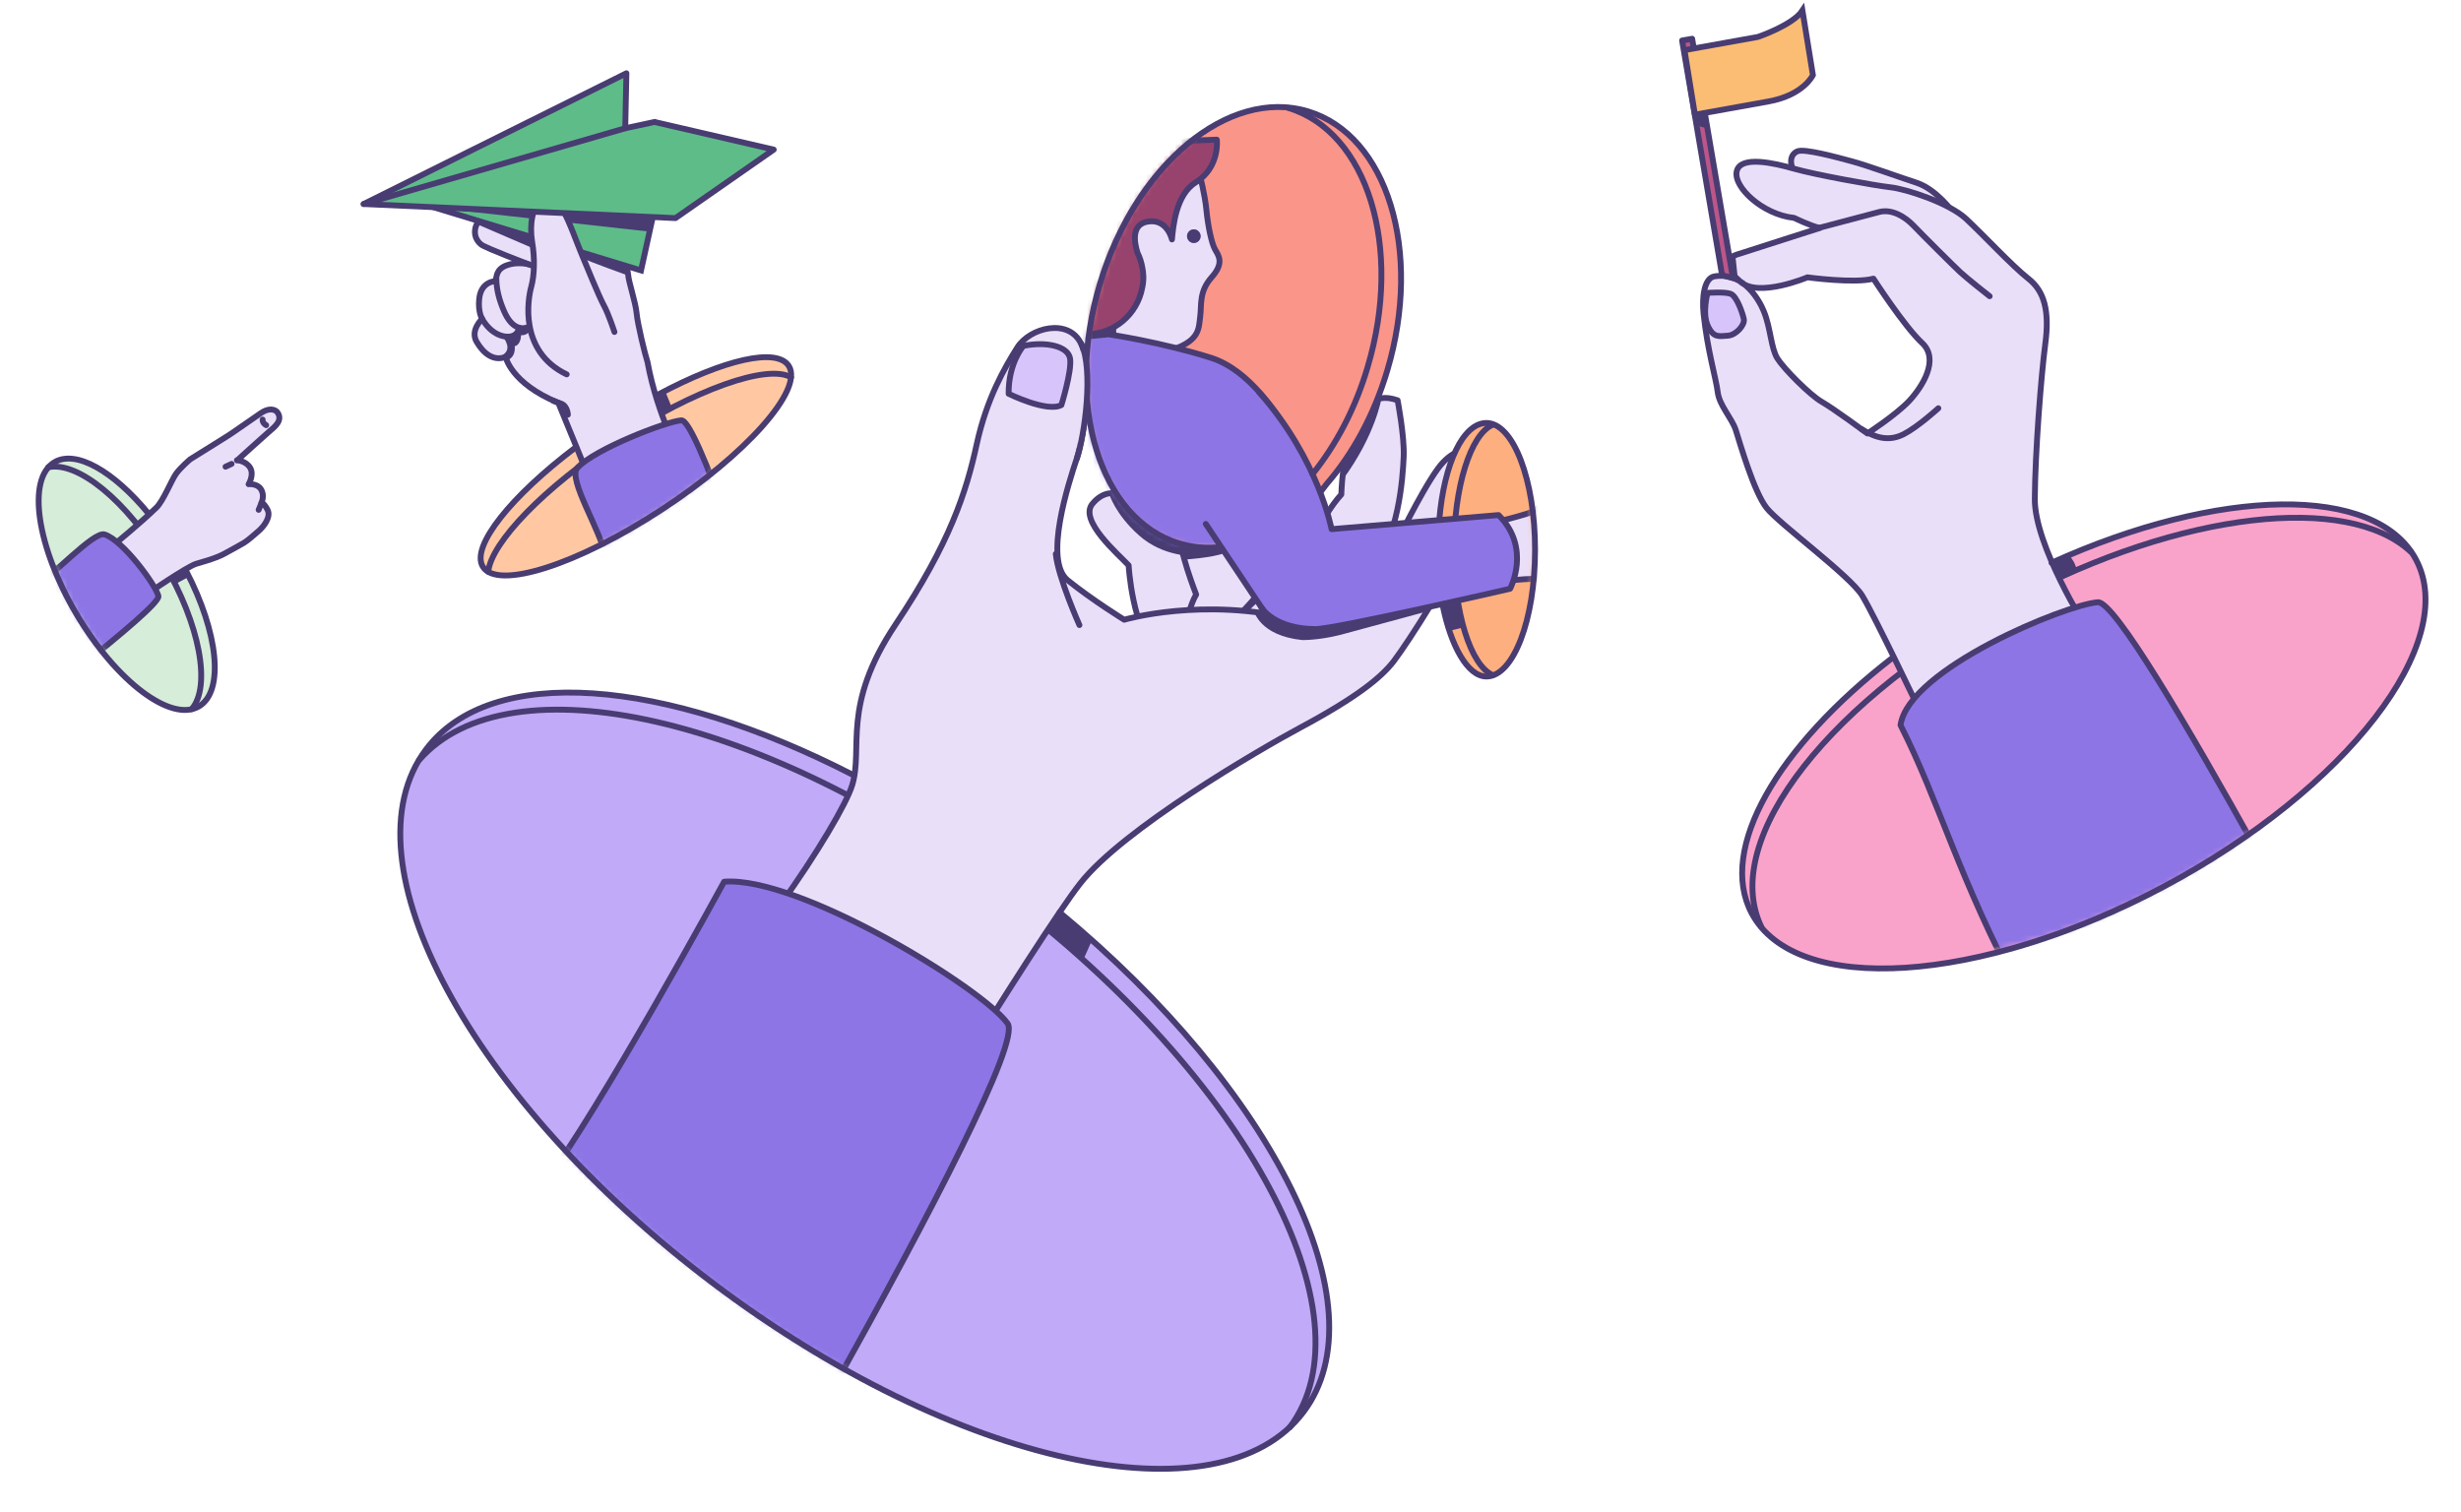 <svg width="420" height="258" viewBox="0 0 420 258" fill="none" xmlns="http://www.w3.org/2000/svg">
	<path d="M113.206 86.757C127.611 77.271 137.188 66.371 134.597 62.41C132.006 58.45 118.228 62.929 103.822 72.415C89.417 81.9 79.84 92.801 82.431 96.761C85.022 100.722 98.801 96.243 113.206 86.757Z" fill="#EADFF8" />
	<path d="M113.206 86.757C127.611 77.271 137.188 66.371 134.597 62.41C132.006 58.45 118.228 62.929 103.822 72.415C89.417 81.9 79.84 92.801 82.431 96.761C85.022 100.722 98.801 96.243 113.206 86.757Z" fill="#FFC8A3" />
	<path d="M222.468 240.941C236.766 221.863 214.827 181.104 173.466 149.903C132.105 118.702 86.983 108.874 72.685 127.952C58.386 147.03 80.325 187.789 121.686 218.99C163.048 250.191 208.169 260.018 222.468 240.941Z" fill="#C1AAF7" />
	<path d="M71.524 129.73C86.784 112.22 130.872 122.139 171.379 152.706C212.743 183.906 234.409 224.518 220.108 243.597" stroke="#483C72" stroke-linecap="round" stroke-linejoin="round" />
	<path d="M207.372 107.033L197.611 112.068C193.171 107.185 192.617 96.481 192.617 96.481C190.876 94.609 184.066 88.814 186.437 85.98C190.195 81.476 194.811 86.461 196.728 88.763C198.645 91.091 202.857 94.786 203.588 97.316C204.32 99.847 207.372 107.058 207.372 107.058V107.033Z" fill="#EADFF8" stroke="#483C72" stroke-linecap="round" stroke-linejoin="round" />
	<path d="M200.738 114.776C200.738 114.776 216.149 101.795 215.771 99.189C215.392 96.582 211.937 86.183 210.07 83.45C208.204 80.717 202.529 73.278 200.839 72.215C199.149 71.152 195.971 71.177 195.215 76.238C194.458 81.299 201.318 90.661 201.318 90.661C201.066 93.647 204.143 101.466 204.143 101.466C202.226 104.604 200.738 114.751 200.738 114.751V114.776Z" fill="#EADFF8" stroke="#483C72" stroke-linecap="round" stroke-linejoin="round" />
	<path d="M224.397 110.399C224.397 110.399 228.433 103.82 233.603 97.924C238.774 92.053 239.404 81.4 239.556 77.934C239.707 74.467 238.521 68.318 238.521 68.318C234.158 66.8 232.746 69.786 230.93 73.404C229.114 77.023 228.912 84.386 228.912 84.386C225.431 88.156 221.648 96.886 221.648 96.886C215.645 100.277 210.298 106.451 210.298 106.451L224.397 110.399Z" fill="#EADFF8" stroke="#483C72" stroke-linecap="round" stroke-linejoin="round" />
	<path d="M128.88 210.222C128.88 210.222 139.624 223.785 143.256 216.548C146.888 209.336 177.054 160.095 184.343 150.783C191.632 141.471 214.963 127.909 221.848 124.214C231.786 118.9 235.847 115.484 237.89 112.802C240.538 109.31 247.928 97.696 250.4 91.724C252.872 85.752 255.419 78.566 255.419 78.566C255.419 78.566 250.122 73.556 245.406 79.958C242.379 84.108 237.915 93.495 237.915 93.495C231.811 94.482 221.344 105.768 221.344 105.768C205.303 101.795 191.859 105.768 191.859 105.768C191.859 105.768 186.437 102.428 182.224 99.037C178.012 95.646 182.426 82.286 183.763 78.262C185.1 74.214 186.613 63.207 184.52 58.703C182.426 54.199 175.742 55.894 173.598 59.335C171.455 62.751 168.377 68.014 166.662 75.934C164.922 83.88 162.173 92.61 152.841 106.577C143.508 120.545 147.367 127.63 145.45 133.956C143.534 140.282 125.525 167.838 112.687 177.251C99.824 186.689 113.494 199.898 113.494 199.898L121.565 205.389L128.854 210.247L128.88 210.222Z" fill="#EADFF8" stroke="#483C72" stroke-linecap="round" stroke-linejoin="round" />
	<path d="M172.135 67.205C172.085 61.916 174.658 59.031 174.658 59.031C178.618 58.222 182.325 59.107 182.628 61.233C182.931 63.384 181.14 69.128 181.14 69.128C178.693 70.444 172.135 67.205 172.135 67.205Z" fill="#D7C4FA" stroke="#483C72" stroke-linecap="round" stroke-linejoin="round" />
	<path d="M180.183 94.532C180.561 98.505 184.218 106.678 184.218 106.678" stroke="#483C72" stroke-linecap="round" stroke-linejoin="round" />
	<path d="M191.935 83.576L194.407 86.815L196.602 88.865L201.57 91.775L203.008 92.585L203.563 94.862C203.563 94.862 198.518 95.039 194.407 91.395C190.296 87.751 189.287 84.285 189.287 84.285C189.287 84.285 190.321 83.045 191.91 83.551L191.935 83.576Z" fill="#483C72" />
	<mask id="mask0_2665_4608" style="mask-type:luminance" maskUnits="userSpaceOnUse" x="68" y="118" width="159" height="133">
		<path d="M222.47 240.941C236.768 221.863 214.829 181.104 173.468 149.903C132.107 118.702 86.985 108.874 72.687 127.952C58.388 147.03 80.327 187.789 121.688 218.99C163.05 250.191 208.171 260.018 222.47 240.941Z" fill="white" />
	</mask>
	<g mask="url(#mask0_2665_4608)">
		<path d="M92.51 202.453C102.145 189.827 123.584 150.479 123.584 150.479C136.22 149.467 167.521 168.496 171.96 174.67C176.399 180.844 109.308 294.129 109.308 294.129L52.028 264.119C52.028 264.119 73.013 228.036 92.51 202.453Z" fill="#8D75E6" stroke="#483C72" stroke-linecap="round" stroke-linejoin="round" />
	</g>
	<path d="M236.756 63.212C242.823 42.846 236.76 23.044 223.213 18.982C209.667 14.92 193.766 28.137 187.699 48.502C181.632 68.868 187.696 88.671 201.242 92.733C214.789 96.794 230.689 83.578 236.756 63.212Z" fill="#FA9589" />
	<path d="M253.806 115.484C258.319 115.484 261.978 105.798 261.978 93.85C261.978 81.901 258.319 72.215 253.806 72.215C249.293 72.215 245.634 81.901 245.634 93.85C245.634 105.798 249.293 115.484 253.806 115.484Z" fill="#FEAF7F" />
	<mask id="mask1_2665_4608" style="mask-type:luminance" maskUnits="userSpaceOnUse" x="185" y="18" width="52" height="76">
		<path d="M200.132 92.407C213.652 97.114 228.583 83.096 234.536 62.574C240.438 42.179 235.04 22.569 222.101 18.697C209.162 14.826 193.776 28.186 187.698 48.531C181.619 68.875 187.395 87.954 200.132 92.407Z" fill="white" />
	</mask>
	<g mask="url(#mask1_2665_4608)">
		<path d="M204.749 29.806C204.749 29.806 205.632 33.172 205.884 35.803C206.136 38.46 206.767 41.547 207.372 42.585C207.978 43.647 208.961 44.887 206.767 47.342C204.573 49.822 205.102 52.099 204.825 54.047C204.573 55.996 204.774 58.02 200.335 59.589C195.972 61.132 189.994 57.843 189.994 57.843V34.032L204.749 29.806Z" fill="#EADFF8" stroke="#483C72" stroke-linecap="round" stroke-linejoin="round" />
		<path d="M204.901 40.307C204.901 40.965 204.371 41.471 203.74 41.471C203.11 41.471 202.58 40.94 202.58 40.307C202.58 39.674 203.11 39.143 203.74 39.143C204.371 39.143 204.901 39.674 204.901 40.307Z" fill="#8D75E6" />
		<path d="M214.94 103.44L205.81 89.447Z" fill="#EADFF8" />
		<path d="M214.94 103.44L205.81 89.447" stroke="#483C72" stroke-linecap="round" stroke-linejoin="round" />
		<path d="M207.65 23.834L188.456 24.568L183.21 30.844C182.049 30.363 180.788 35.93 179.452 35.93C174.104 35.93 175.693 41.927 175.693 47.316C175.693 52.706 180.032 57.058 185.404 57.058C190.171 57.058 194.106 53.617 194.938 49.088C195.241 47.747 195.14 46.532 194.938 45.596C194.787 44.735 194.509 43.926 194.131 43.141C193.551 41.319 193.072 38.308 195.846 37.828C199.201 37.245 200.008 40.864 200.008 40.864C200.209 38.688 200.663 33.222 204.068 31.122C208.205 28.566 207.675 23.885 207.675 23.885L207.65 23.834Z" fill="#97436E" stroke="#483C72" stroke-linecap="round" stroke-linejoin="round" />
		<path d="M255.773 87.904L227.272 90.308C227.272 90.308 219.453 65.08 206.641 61.057C198.166 58.374 189.187 57.059 189.187 57.059L184.269 57.539C178.669 58.096 174.205 58.551 169.589 61.79L165.201 65.814L160.585 95.267L163.536 109.362L185.832 120.672L199.528 114.777L215.342 103.719C215.342 103.719 217.562 107.363 224.574 107.363C227.953 107.363 257.766 100.48 257.766 100.48C257.766 100.48 261.474 93.572 255.799 87.904H255.773Z" fill="#8D75E6" stroke="#483C72" stroke-linecap="round" stroke-linejoin="round" />
	</g>
	<path d="M255.772 87.903L227.271 90.307C227.271 90.307 222.806 70.139 210.372 65.003C202.578 61.764 196.449 75.023 196.449 75.023L215.29 103.743C215.29 103.743 217.51 107.387 224.521 107.387C227.901 107.387 257.714 100.504 257.714 100.504C257.714 100.504 261.422 93.596 255.747 87.928L255.772 87.903Z" fill="#8D75E6" />
	<path d="M204.9 40.307C204.9 40.965 204.37 41.471 203.739 41.471C203.109 41.471 202.579 40.939 202.579 40.307C202.579 39.674 203.109 39.143 203.739 39.143C204.37 39.143 204.9 39.674 204.9 40.307Z" fill="#483C72" />
	<mask id="mask2_2665_4608" style="mask-type:luminance" maskUnits="userSpaceOnUse" x="241" y="72" width="21" height="44">
		<path d="M251.941 115.484C257.485 115.484 261.979 105.798 261.979 93.849C261.979 81.901 257.485 72.214 251.941 72.214C246.397 72.214 241.902 81.901 241.902 93.849C241.902 105.798 246.397 115.484 251.941 115.484Z" fill="white" />
	</mask>
	<g mask="url(#mask2_2665_4608)">
		<path d="M275.952 86.688C275.952 86.688 277.263 87.472 277.339 88.788C277.415 90.104 275.901 91.065 275.901 91.065C275.901 91.065 277.163 91.546 277.339 92.609C277.541 93.9 276.431 94.76 276.431 94.76C276.431 94.76 276.784 94.861 276.835 96.202C276.885 97.543 275.019 98.378 274.086 98.631C273.152 98.884 271.689 99.264 271.008 99.314C270.327 99.365 268.587 99.441 267.2 99.466C265.46 99.466 263.845 99.112 262.357 98.834C260.869 98.581 252.773 99.618 252.773 99.618L251.94 89.876C251.94 89.876 257.035 88.788 260.667 87.649C262.13 87.194 264.879 84.765 266.04 84.157C267.175 83.55 269.192 83.069 269.192 83.069L273.682 82.665C274.489 82.538 276.255 82.462 277.314 82.31C278.499 82.159 280.643 81.829 282.938 81.526C284.427 81.323 285.309 81.981 285.41 82.715C285.587 84.208 284.073 84.537 282.661 84.866C281.425 85.17 275.927 86.688 275.927 86.688H275.952Z" fill="#EADFF8" stroke="#483C72" stroke-linecap="round" stroke-linejoin="round" />
	</g>
	<path d="M208.279 93.368C205.908 93.621 203.537 93.444 201.242 92.736C187.698 88.662 181.619 68.874 187.698 48.505C193.776 28.135 209.666 14.927 223.21 19C236.755 23.074 242.833 42.862 236.755 63.232C234.485 70.873 230.827 77.503 226.414 82.589L225.405 83.905" stroke="#483C72" stroke-linecap="round" stroke-linejoin="round" />
	<path d="M245.634 88.738C246.441 79.047 249.72 72.189 253.68 72.189C258.245 72.189 261.978 81.881 261.978 93.824C261.978 105.768 258.27 115.459 253.68 115.459C250.476 115.459 247.601 110.221 246.214 103.313" stroke="#483C72" stroke-linecap="round" stroke-linejoin="round" />
	<path d="M254.738 115.206C251.005 113.561 248.13 104.629 248.13 93.85C248.13 83.07 250.98 74.138 254.738 72.493" stroke="#483C72" stroke-linecap="round" stroke-linejoin="round" />
	<path d="M180.838 155.717C217.385 186.006 235.898 223.026 222.48 240.941C208.179 260.02 163.057 250.202 121.692 219.002C80.328 187.777 58.385 147.013 72.686 127.934C83.783 113.106 113.495 115.737 145.603 132.261" stroke="#483C72" stroke-linecap="round" stroke-linejoin="round" />
	<path d="M183.789 78.237C185.126 74.189 186.639 63.181 184.546 58.677Z" fill="#EADFF8" />
	<path d="M183.789 78.237C185.126 74.189 186.639 63.181 184.546 58.677" stroke="#483C72" stroke-linecap="round" stroke-linejoin="round" />
	<path d="M201.569 93.217L202.124 95.494C202.124 95.494 206.891 95.216 209.086 94.356L208.278 93.369L201.569 93.217Z" fill="#483C72" />
	<path d="M214.005 104.249C214.005 104.249 214.913 108.475 222.227 109.234C222.227 109.234 224.977 109.31 228.76 108.348L243.061 104.477L244.524 102.453L214.005 104.275V104.249Z" fill="#483C72" />
	<path d="M235.772 67.963C235.772 67.963 234.763 74.239 229.214 81.779V79.021C229.214 79.021 234.435 70.848 235.116 67.989H235.772V67.963Z" fill="#483C72" />
	<path d="M215.291 103.718C215.291 103.718 217.511 107.361 224.523 107.361C227.903 107.361 257.715 100.479 257.715 100.479C257.715 100.479 261.423 93.571 255.748 87.903L227.247 90.307C227.247 90.307 225.027 78.389 214.913 66.977" fill="#8D75E6" />
	<path d="M215.291 103.718C215.291 103.718 217.511 107.361 224.523 107.361C227.903 107.361 257.715 100.479 257.715 100.479C257.715 100.479 261.423 93.571 255.748 87.903L227.247 90.307C227.247 90.307 225.027 78.389 214.913 66.977" stroke="#483C72" stroke-linecap="round" stroke-linejoin="round" />
	<path d="M223.992 80.919C227.977 75.985 231.306 69.76 233.4 62.65C239.478 42.28 233.4 22.492 219.855 18.419" stroke="#483C72" stroke-linecap="round" stroke-linejoin="round" />
	<path d="M215.569 104.097L205.783 89.421Z" fill="#D7C4FA" />
	<path d="M215.569 104.097L205.783 89.421" stroke="#483C72" stroke-linecap="round" stroke-linejoin="round" />
	<path d="M180.836 155.717L186.36 160.474L184.948 163.637L178.869 158.627L180.836 155.717Z" fill="#483C72" />
	<path d="M246.087 103.11L247.247 107.69L249.82 107.058L248.786 102.528L246.087 103.11Z" fill="#483C72" />
	<path d="M135.001 64.4C131.015 62.072 118.505 66.449 105.39 75.027C92.829 83.226 83.85 92.588 83.32 97.573" stroke="#483C72" stroke-linecap="round" stroke-linejoin="round" />
	<path d="M95.25 68.728C87.154 65.388 86.296 60.909 86.296 60.909C84.278 61.693 82.538 60.377 81.353 58.353C80.167 56.354 82.286 54.431 82.286 54.431C82.286 54.431 81.554 53.292 81.781 51.015C82.084 47.978 84.581 47.978 84.581 47.978C84.783 47.219 84.632 45.98 86.422 45.296C88.213 44.613 90.206 45.094 90.206 45.094C90.206 45.094 82.891 42.336 82.109 41.728C79.865 39.932 81.58 36.516 83.648 36.895C84.833 37.123 88.944 38.515 88.944 38.515L97.318 40.969C97.318 40.969 102.741 42.766 104.431 43.323C106.121 43.879 107.13 45.651 107.205 46.89C107.281 48.13 108.466 51.546 108.643 53.444C108.82 55.342 110.055 60.403 110.509 61.794C112.199 71.056 116.437 78.52 116.285 79.026C115.529 81.784 114.368 83.353 109.828 84.694C105.213 86.035 102.287 86.035 102.287 86.035C101.404 83.556 95.275 68.728 95.275 68.728H95.25Z" fill="#EADFF8" stroke="#483C72" stroke-linecap="round" stroke-linejoin="round" />
	<path d="M91.139 45.423L89.247 44.815" stroke="#483C72" stroke-linecap="round" stroke-linejoin="round" />
	<path d="M84.709 47.573C84.709 49.37 85.213 51.293 86.071 53.216C87.206 55.772 88.719 56.252 89.829 55.923C90.157 55.822 90.409 55.645 90.611 55.443" stroke="#483C72" stroke-linecap="round" stroke-linejoin="round" />
	<path d="M82.186 54.254C83.851 57.265 86.247 57.695 87.357 57.366C88.467 57.063 88.593 55.924 88.593 55.924" stroke="#483C72" stroke-linecap="round" stroke-linejoin="round" />
	<path d="M86.094 60.985C88.162 59.618 86.396 57.442 86.396 57.442" stroke="#483C72" stroke-linecap="round" stroke-linejoin="round" />
	<path d="M94.443 68.424C94.443 68.424 94.973 68.601 95.755 68.88C96.865 69.285 96.915 70.778 96.915 70.778" stroke="#483C72" stroke-linecap="round" stroke-linejoin="round" />
	<path d="M90.837 56.05C90.484 55.19 89.601 55.898 88.996 55.924C88.466 55.949 88.39 56.151 88.239 56.455C88.113 56.759 87.835 57.113 87.028 57.29C86.196 57.467 86.473 57.746 87.003 58.353C87.533 58.96 86.877 59.821 86.751 60.225C86.625 60.63 86.246 60.807 86.423 61.516C86.6 62.224 86.297 61.592 86.297 61.592C88.189 61.06 87.835 59.087 87.835 59.087C88.945 58.834 88.92 57.214 88.92 57.214C90.231 57.29 90.761 56.025 90.761 56.025C90.761 56.025 91.139 56.911 90.786 56.025L90.837 56.05Z" fill="#483C72" />
	<path d="M69.852 34.112L109.4 46.156L111.872 34.922L69.852 34.112Z" fill="#5EBC89" stroke="#483C72" stroke-miterlimit="10" stroke-linecap="round" />
	<path d="M75.956 35.656L110.838 39.527L111.444 36.921L75.956 35.656Z" fill="#483C72" />
	<path d="M96.713 63.895C88.516 59.973 90.105 50.965 90.659 48.965C91.214 46.941 91.29 44.107 90.811 41.248C90.332 38.363 90.861 35.074 92.425 34.416C94.191 33.682 95.149 34.441 96.057 35.883C97.142 37.655 98.504 41.602 99.336 43.55C100.042 45.246 102.211 50.56 103.044 52.103C103.876 53.621 104.86 56.658 104.86 56.658" fill="#EADFF8" />
	<path d="M96.713 63.895C88.516 59.973 90.105 50.965 90.659 48.965C91.214 46.941 91.29 44.107 90.811 41.248C90.332 38.363 90.861 35.074 92.425 34.416C94.191 33.682 95.149 34.441 96.057 35.883C97.142 37.655 98.504 41.602 99.336 43.55C100.042 45.246 102.211 50.56 103.044 52.103C103.876 53.621 104.86 56.658 104.86 56.658" stroke="#483C72" stroke-linecap="round" stroke-linejoin="round" />
	<path d="M111.771 20.802L106.702 21.89L106.904 12.502L62.059 34.82L115.277 37.224L132.05 25.534L111.746 20.827L111.771 20.802Z" fill="#5EBC89" stroke="#483C72" stroke-miterlimit="10" stroke-linecap="round" stroke-linejoin="round" />
	<path d="M62.059 34.821L106.702 21.891" stroke="#483C72" stroke-miterlimit="10" stroke-linecap="round" />
	<path d="M99.514 43.171C99.514 43.171 99.816 44.107 99.968 44.284C100.094 44.461 107.282 47.068 107.282 47.068L106.929 45.524C107.08 45.55 99.514 43.171 99.514 43.171Z" fill="#483C72" />
	<path d="M81.655 37.705L81.176 38.16L90.811 42.31L90.457 40.362L81.655 37.68V37.705Z" fill="#483C72" />
	<mask id="mask3_2665_4608" style="mask-type:luminance" maskUnits="userSpaceOnUse" x="82" y="60" width="54" height="39">
		<path d="M113.206 86.757C127.611 77.272 137.188 66.371 134.597 62.41C132.006 58.45 118.228 62.929 103.822 72.415C89.417 81.901 79.84 92.802 82.431 96.762C85.022 100.723 98.801 96.243 113.206 86.757Z" fill="white" />
	</mask>
	<g mask="url(#mask3_2665_4608)">
		<path d="M103.245 94.79C102.615 90.665 96.814 81.733 98.529 79.861C101.404 76.672 113.712 71.915 116.285 71.738C118.858 71.561 129.325 103.975 129.325 103.975L107.987 113.413C107.987 113.413 104.557 103.191 103.27 94.815L103.245 94.79Z" fill="#8D75E6" stroke="#483C72" stroke-linecap="round" stroke-linejoin="round" />
	</g>
	<path d="M112.375 67.309C123.498 61.363 132.654 59.212 134.646 62.502C137.093 66.576 127.357 77.532 112.93 86.97C98.503 96.409 84.832 100.761 82.386 96.687C80.318 93.22 87.329 84.592 98.251 76.343" stroke="#483C72" stroke-linecap="round" stroke-linejoin="round" />
	<path d="M113.51 66.728L114.67 69.587L112.879 70.549L111.896 67.563L113.51 66.728Z" fill="#483C72" />
	<path d="M369.191 151.344C400.508 134.683 419.818 109.687 412.323 95.514C404.827 81.34 373.363 83.357 342.046 100.018C310.729 116.679 291.418 141.675 298.914 155.848C306.41 170.022 337.874 168.005 369.191 151.344Z" fill="#FAA3CA" />
	<path d="M300.595 158.19C293.362 143.122 312.66 118.969 343.954 102.3C372.256 87.241 400.699 84.153 411.42 94.17" stroke="#483C72" stroke-linecap="round" stroke-linejoin="round" />
	<path d="M333.291 36.173L306.435 29.719C305.228 27.87 305.546 26.341 306.747 25.827C307.949 25.312 313.596 26.876 316.081 27.542C318.567 28.208 323.744 30.09 327.11 31.2C330.476 32.31 333.266 36.179 333.266 36.179L333.291 36.173Z" fill="#EADFF8" stroke="#483C72" stroke-linecap="round" stroke-linejoin="round" />
	<path d="M346.084 118.588C337.51 124.151 328.325 122.738 328.325 122.738C328.325 122.738 319.915 105.061 317.797 101.633C315.679 98.205 303.702 89.468 301.507 86.707C299.311 83.947 296.905 75.493 296.246 73.439C295.587 71.384 293.419 69.189 293.149 66.914C292.879 64.638 291.377 59.741 290.735 53.525C290.437 50.685 290.855 47.469 292.572 47.172C297.756 46.298 300.419 51.626 301.043 53.195C302.209 56.092 302.23 59.413 303.34 61.18C304.45 62.947 308.883 67.419 310.914 68.581C312.946 69.743 318.697 73.985 318.697 73.985C318.697 73.985 323.667 70.745 325.864 68.387C328.037 66.034 331.065 61.351 328.026 58.528C324.987 55.705 319.725 47.555 319.725 47.555C316.536 48.43 308.459 47.33 308.459 47.33C308.459 47.33 300.089 50.871 297.031 48.078C295.879 47.023 294.81 46.103 294.754 45.415C294.589 43.816 296.11 43.565 297.408 43.132C298.706 42.698 310.592 38.907 310.592 38.907C309.068 38.588 306.178 37.184 306.178 37.184C300.845 36.638 295.756 31.904 296.398 29.207C297.04 26.511 302.783 27.819 306.224 28.807C309.665 29.796 319.969 31.674 322.626 31.963C325.283 32.251 332.563 34.603 335.531 37.339C338.473 40.081 343.413 45.396 346.168 47.558C348.924 49.72 349.789 53.103 349.059 58.652C348.329 64.201 347.324 77.142 347.265 85.132C347.201 93.097 356.096 107.18 356.096 107.18C356.096 107.18 354.712 113.037 346.114 118.606L346.084 118.588Z" fill="#EADFF8" stroke="#483C72" stroke-linecap="round" stroke-linejoin="round" />
	<path d="M310.581 38.857C310.581 38.857 318.531 36.739 320.706 36.179C322.856 35.624 325.08 36.949 326.585 38.52C328.06 40.072 333.283 45.269 334.573 46.475C335.857 47.655 339.562 50.557 339.562 50.557" stroke="#483C72" stroke-linecap="round" stroke-linejoin="round" />
	<path d="M317.694 73.232C320.22 74.85 322.506 75.329 324.912 74.091C327.318 72.854 330.8 69.675 330.8 69.675" stroke="#483C72" stroke-linecap="round" stroke-linejoin="round" />
	<path d="M291.414 49.989C291.414 49.989 290.473 53.404 291.442 55.568C292.412 57.732 293.39 57.373 294.847 57.293C296.305 57.212 297.807 55.432 297.608 54.465C297.41 53.498 296.398 50.486 295.333 50.138C294.262 49.765 291.414 49.989 291.414 49.989Z" fill="#D7C4FA" stroke="#483C72" stroke-linecap="round" stroke-linejoin="round" />
	<path d="M287.07 6.912L293.897 46.966L295.75 47.468L288.788 6.614L287.07 6.912Z" fill="#BC5689" stroke="#483C72" stroke-linecap="round" stroke-linejoin="round" />
	<path d="M300.007 6.304C300.007 6.304 305.985 4.283 307.609 1.799L309.394 12.815C309.394 12.815 307.81 16.25 301.791 17.32L289.262 19.572L287.478 8.557L300.007 6.304Z" fill="#FBBD74" stroke="#483C72" stroke-miterlimit="10" stroke-linecap="round" />
	<path d="M291.364 21.912L289.611 21.441L289.146 19.628L290.854 19.442L291.364 21.912Z" fill="#483C72" />
	<mask id="mask4_2665_4608" style="mask-type:luminance" maskUnits="userSpaceOnUse" x="295" y="81" width="118" height="84">
		<path d="M369.17 151.298C400.499 134.622 419.137 108.315 410.798 92.539C402.46 76.764 370.303 77.495 338.973 94.171C307.644 110.847 289.006 137.155 297.344 152.93C305.683 168.705 337.84 167.975 369.17 151.298Z" fill="white" />
	</mask>
	<g mask="url(#mask4_2665_4608)">
		<path d="M344.966 169.936C334.151 149.693 330.984 136.826 324.348 123.759C325.725 114.165 352.499 103.193 358.029 102.781C363.559 102.368 408.158 187.884 408.158 187.884L367.442 212.172C367.442 212.172 353.364 191.94 344.96 169.912L344.966 169.936Z" fill="#8D75E6" stroke="#483C72" stroke-linecap="round" stroke-linejoin="round" />
	</g>
	<path d="M350.117 96.054C378.605 83.133 405.485 82.567 412.329 95.517C419.821 109.693 400.51 134.681 369.216 151.349C337.891 167.998 306.454 170.02 298.938 155.849C293.121 144.867 303.424 127.363 322.965 112.273" stroke="#483C72" stroke-linecap="round" stroke-linejoin="round" />
	<path d="M296.148 43.504L296.571 47.439L295.767 47.212L295.219 44.077L296.148 43.504Z" fill="#483C72" />
	<path d="M354.493 97.262L353.999 96.025L353.229 94.788L350.298 96.025L350.792 97.51C350.792 97.51 351.319 97.939 351.532 98.746C351.532 98.746 352.255 98.203 353.26 97.734L354.493 97.262Z" fill="#483C72" />
	<path d="M33.957 120.549C38.686 117.726 36.988 106.111 30.165 94.605C23.342 83.1 13.977 76.06 9.249 78.883C4.52 81.705 6.218 93.32 13.041 104.826C19.864 116.332 29.229 123.371 33.957 120.549Z" fill="#D6EDD9" />
	<path d="M8.223 79.752C13.217 78.638 21.616 85.42 27.871 95.971C34.126 106.523 36.068 117.151 32.713 121.022" stroke="#483C72" stroke-linecap="round" stroke-linejoin="round" />
	<path d="M40.43 78.537C40.43 78.537 41.994 78.638 42.7 79.852C43.407 81.067 42.423 82.636 42.423 82.636C42.423 82.636 43.81 82.484 44.466 83.395C45.273 84.483 44.617 85.824 44.617 85.824C44.617 85.824 44.996 85.748 45.651 86.988C46.307 88.228 44.996 89.847 44.239 90.531C43.482 91.188 42.322 92.226 41.691 92.605C41.061 92.985 39.497 93.845 38.236 94.528C36.647 95.364 34.957 95.768 33.469 96.224C31.956 96.679 24.944 101.462 24.944 101.462L19.622 92.808C19.622 92.808 23.834 89.392 26.684 86.634C27.845 85.52 29.257 81.978 30.039 80.864C30.821 79.776 32.46 78.385 32.46 78.385L36.445 75.905C37.151 75.424 38.74 74.513 39.674 73.855C40.708 73.147 42.549 71.856 44.542 70.49C45.828 69.604 46.963 69.781 47.392 70.439C48.249 71.755 46.988 72.767 45.853 73.729C44.844 74.589 40.456 78.587 40.456 78.587L40.43 78.537Z" fill="#EADFF8" stroke="#483C72" stroke-linecap="round" stroke-linejoin="round" />
	<mask id="mask5_2665_4608" style="mask-type:luminance" maskUnits="userSpaceOnUse" x="6" y="77" width="33" height="44">
		<path d="M34.958 119.949C40.225 116.805 38.964 104.929 32.141 93.423C25.318 81.918 15.517 75.139 10.249 78.283C4.982 81.427 6.243 93.303 13.066 104.809C19.889 116.314 29.691 123.093 34.958 119.949Z" fill="white" />
	</mask>
	<g mask="url(#mask5_2665_4608)">
		<path d="M5.372 100.551C8.903 98.476 15.991 90.606 17.857 91.213C20.959 92.2 26.584 99.817 27.038 101.74C27.492 103.663 0.454 124.083 0.454 124.083L-10.266 111.305C-10.266 111.305 -1.741 104.751 5.397 100.576L5.372 100.551Z" fill="#8D75E6" stroke="#483C72" stroke-linecap="round" stroke-linejoin="round" />
	</g>
	<path d="M31.754 97.414C37.252 107.94 38.312 117.935 33.974 120.542C29.232 123.376 19.874 116.341 13.064 104.828C6.254 93.315 4.539 81.725 9.281 78.891C12.938 76.69 19.395 80.435 25.297 87.596" stroke="#483C72" stroke-linecap="round" stroke-linejoin="round" />
	<path d="M45.425 72.565C45.425 72.565 45.148 72.413 44.971 72.16C44.794 71.907 44.82 71.603 44.82 71.603" fill="#EADFF8" />
	<path d="M45.425 72.565C45.425 72.565 45.148 72.413 44.971 72.16C44.794 71.907 44.82 71.603 44.82 71.603" stroke="#483C72" stroke-linecap="round" stroke-linejoin="round" />
	<path d="M39.524 79.17L38.49 79.651" stroke="#483C72" stroke-linecap="round" stroke-linejoin="round" />
	<path d="M44.139 87.013L44.643 85.799" stroke="#483C72" stroke-linecap="round" stroke-linejoin="round" />
	<path d="M31.604 97.136L29.309 98.553L29.889 99.691L32.26 98.426L31.604 97.136Z" fill="#483C72" />
</svg>
